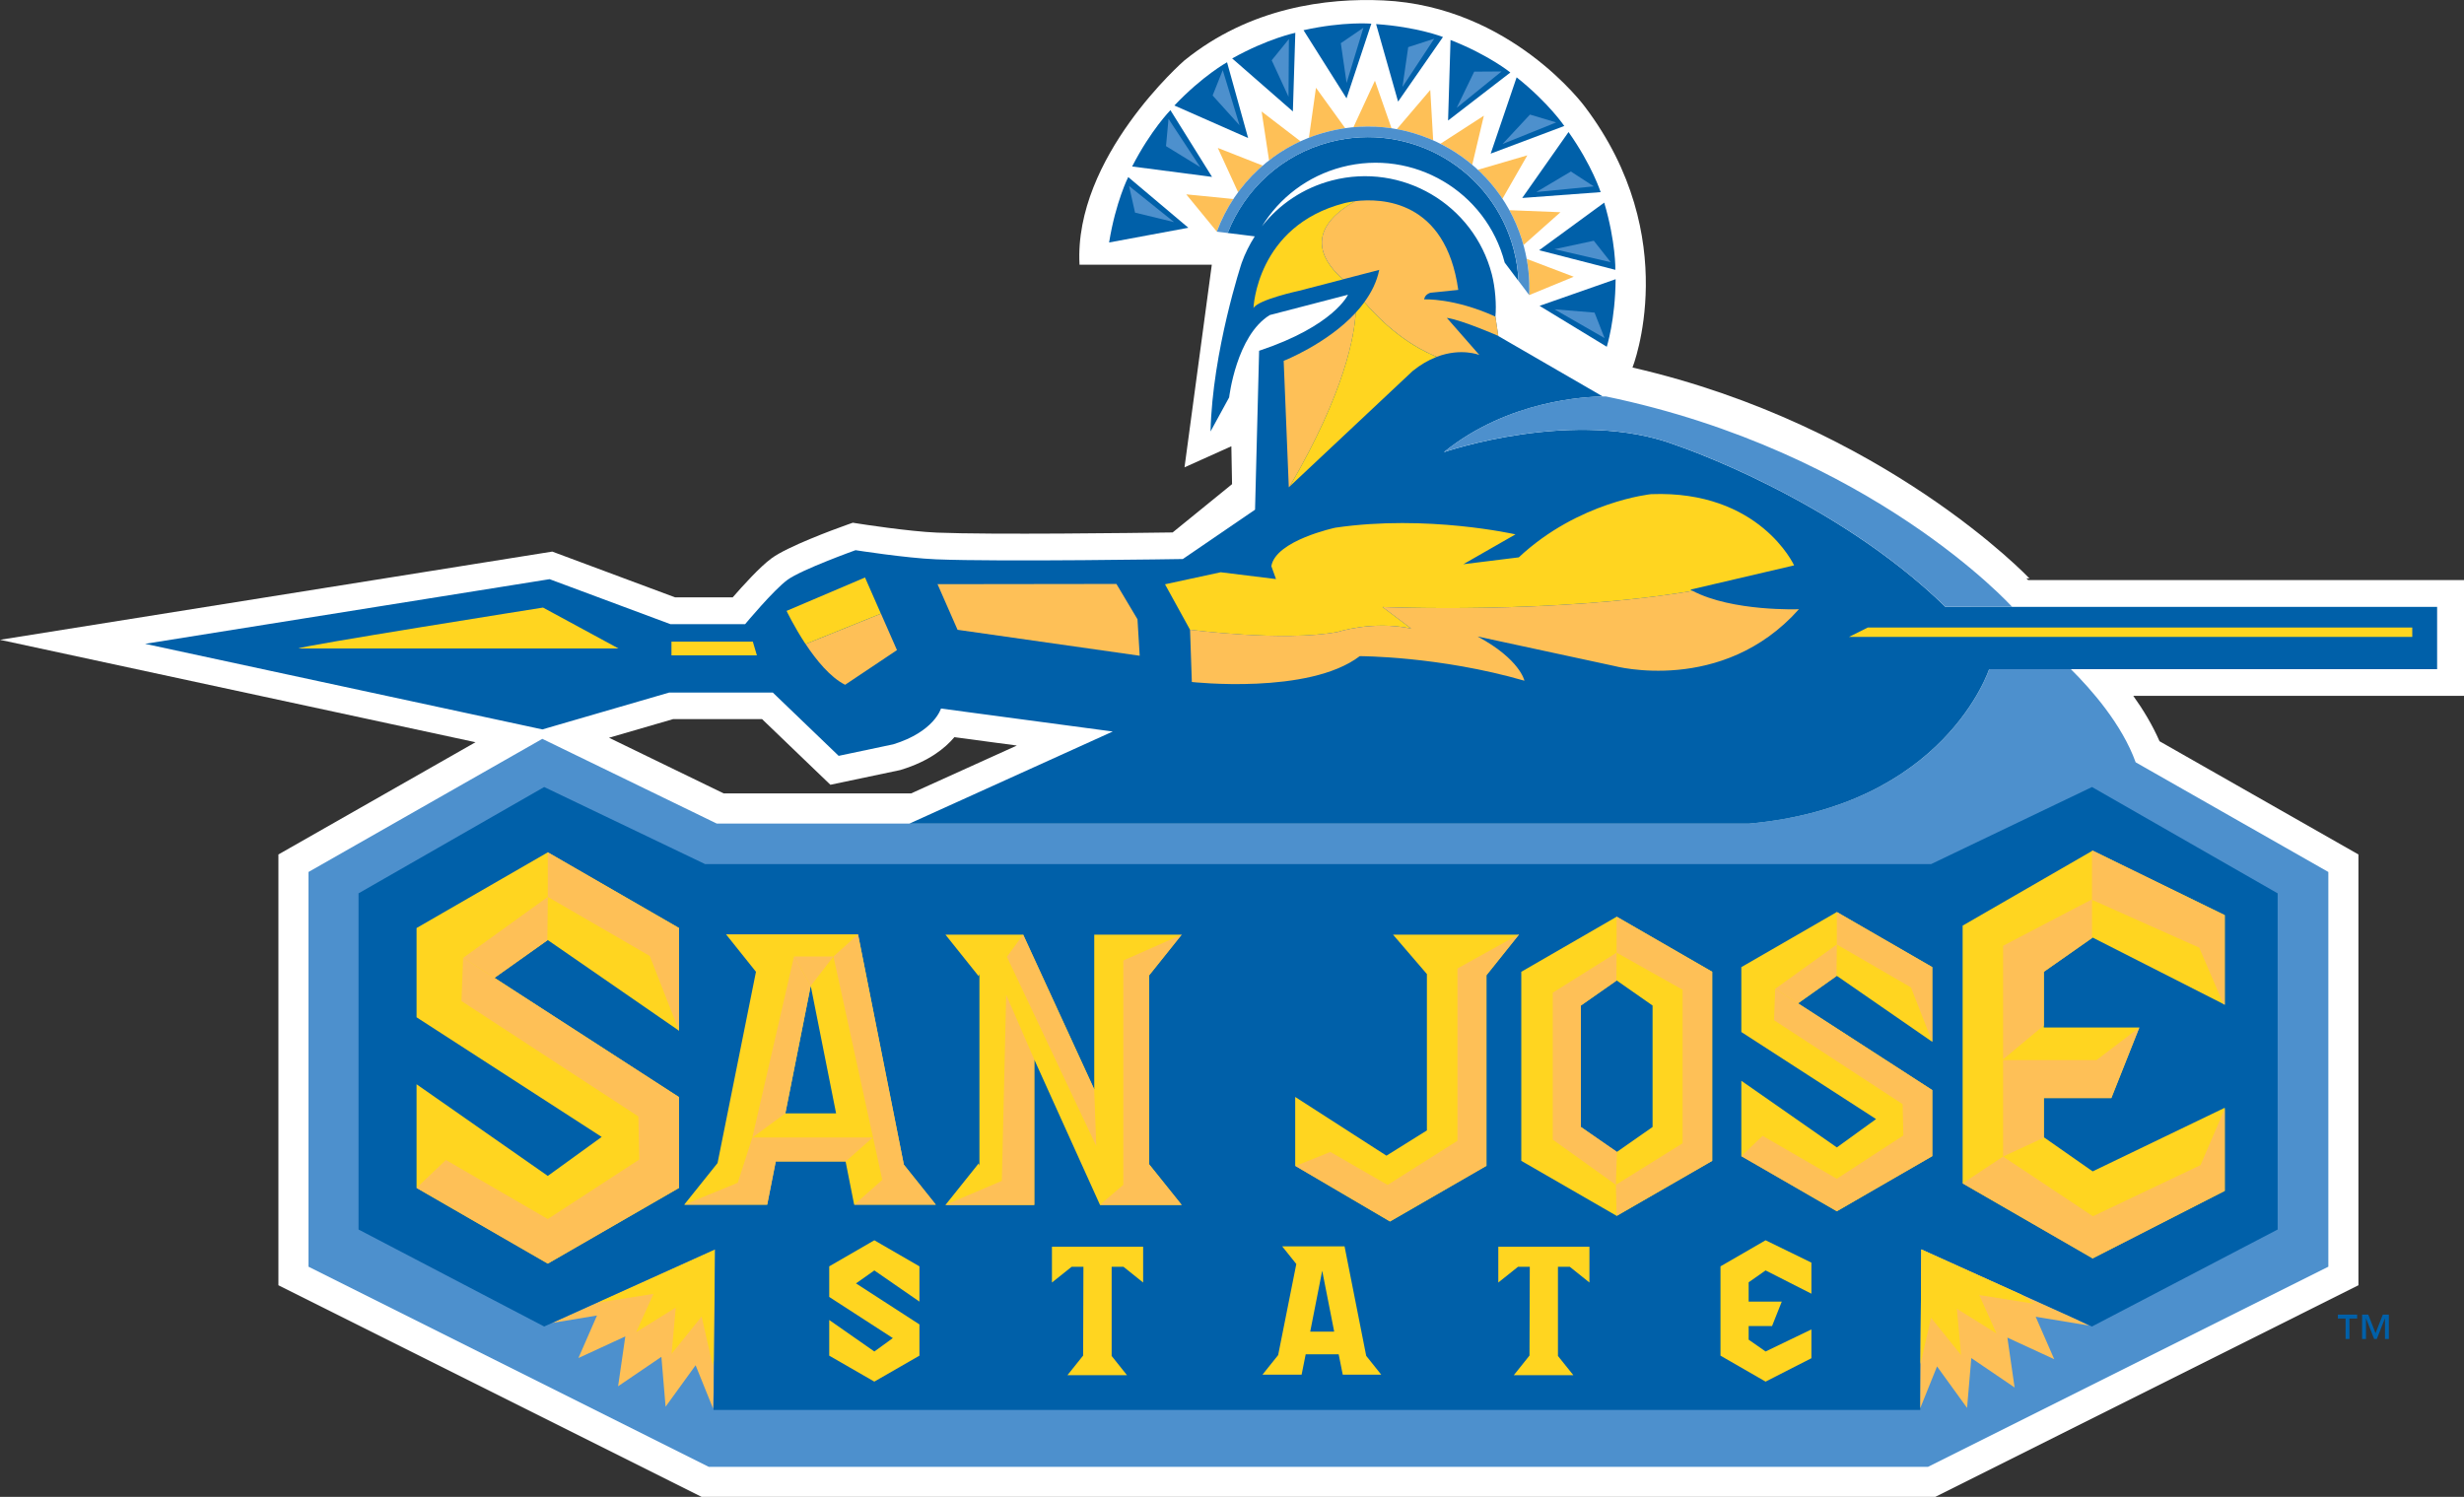 <?xml version="1.0" encoding="utf-8"?>
<!-- Generator: Adobe Illustrator 24.0.3, SVG Export Plug-In . SVG Version: 6.00 Build 0)  -->
<svg version="1.1" id="Layer_1" xmlns="http://www.w3.org/2000/svg" xmlns:xlink="http://www.w3.org/1999/xlink" x="0px" y="0px"
	 viewBox="0 0 423.4 257.24" style="enable-background:new 0 0 423.4 257.24;" xml:space="preserve">
<rect x="0" y="0" width="423.4" height="257.24" fill="#333333" stroke="none"/>
<style type="text/css">
	.st0{fill:#0060A9;}
	.st1{fill:#FFFFFF;}
	.st2{fill-rule:evenodd;clip-rule:evenodd;fill:#4D90CD;}
	.st3{fill-rule:evenodd;clip-rule:evenodd;fill:#FFD520;}
	.st4{fill:#FEC057;}
	.st5{fill:#FFD520;}
	.st6{fill-rule:evenodd;clip-rule:evenodd;fill:#FEC057;}
	.st7{fill:#4D90CD;}
	.st8{fill-rule:evenodd;clip-rule:evenodd;fill:#0060A9;}
</style>
<g>
	<path class="st0" d="M403.05,226.59h-1.32v-0.67h3.31v0.67h-1.32v3.51h-0.67V226.59z M405.88,225.92h1.07l1.25,3.18l1.25-3.18h1.04
		v4.18h-0.67v-3.51h-0.02l-1.38,3.51h-0.46l-1.38-3.51h-0.02v3.51h-0.67V225.92z"/>
	<g>
		<path class="st1" d="M423.4,99.68h-74.9c-0.09-0.09-0.2-0.2-0.3-0.3l0.54,0.03c0,0-24.85-26.29-68.22-36.25
			c0,0,8.84-22.32-8.19-44.83c0,0-12.65-17.25-34.65-18.26c-9.59-0.44-22.88,1.16-34.2,10.35c0,0-18.99,16.56-17.98,35.07h22.73
			l-4.69,34.82l8.05-3.62l0.12,6.51l-10.21,8.3c-6.57,0.09-31.16,0.41-40.49,0.03c-4.84-0.2-13.23-1.5-13.31-1.52l-1.16-0.18
			l-1.1,0.39c-2.33,0.83-10.13,3.71-12.87,5.73c-1.99,1.46-4.89,4.67-6.67,6.71c-2.73,0-8.69,0-9.88,0
			c-1.44-0.54-21.12-7.87-21.12-7.87L0,109.95l81.71,17.6l-33.87,19.29v74.03l72.73,36.37h211.97l72.72-36.37v-74.03
			c0,0-31.39-17.87-34.18-19.46c-1.21-2.77-2.79-5.4-4.51-7.8c23.34,0,56.84,0,56.84,0V99.68z M156.55,136.35
			c-18.61,0-31.56,0-32.19,0c-1.15-0.56-11.27-5.47-19.71-9.57c5.23-1.52,10.44-3.04,11.01-3.2c1.09,0,12.44,0,15.29,0
			c2.08,2,11.74,11.28,11.74,11.28l11.97-2.52l0.2-0.06c4.76-1.46,7.52-3.68,9.14-5.6c1.91,0.26,5.39,0.72,10.73,1.44
			C170.78,129.91,163.68,133.12,156.55,136.35z"/>
		<path class="st2" d="M366.98,131c-2.36-6.55-7.65-12.55-11.15-16.02h-14.01c0,0-7.58,23.49-41.26,26.55
			c-57.02,0-177.22,0-177.39,0c-0.21-0.1-29.98-14.56-29.98-14.56l-40.18,22.88v67.83l68.77,34.39h209.53l68.78-34.39v-67.83
			L366.98,131z"/>
		<path class="st0" d="M345.74,104.28L345.74,104.28l-11.45,0.01c-19.17-18.7-46.17-27.74-46.17-27.74
			c-17.32-6.66-40.02,1.16-40.02,1.16c11.04-8.95,24.49-9.54,27.32-9.57l-17.92-10.37c0,0-0.02-0.01-0.03-0.01l-0.01-0.01l-0.5-3.33
			c0.2-2.01-0.02-5-0.61-7.28c-3.13-12.04-15.43-19.26-27.47-16.13c-4.96,1.29-9.11,4.14-12.04,7.89
			c2.99-4.87,7.79-8.63,13.76-10.19c12.25-3.19,24.77,4.16,27.96,16.42l2.37,3.15c-0.08-1.77-0.35-3.55-0.81-5.33
			c-3.6-13.84-17.74-22.14-31.57-18.54c-8.35,2.17-14.67,8.17-17.6,15.63c1.64,0.2,4.66,0.58,4.66,0.58
			c-0.9,1.41-1.69,2.99-2.25,4.57c0,0-5.02,15.14-5.35,28.96l3.2-5.86c0,0,1.23-10.64,6.99-14.15l13.43-3.49
			c0,0-2.38,5.34-15.27,9.63l-0.7,27.31l-12.41,8.48c0,0-31.41,0.5-42.41,0.05c-5.16-0.21-13.83-1.57-13.83-1.57
			s-9.29,3.33-11.7,5.1c-2.41,1.77-7.27,7.61-7.27,7.61H115.2l-20.76-7.73l-69.51,11.11l68.27,14.71l21.8-6.34h17.79l11.32,10.88
			l9.38-1.98c7.06-2.17,8.2-6.15,8.2-6.15l29.52,3.95l-34.95,15.83c39.86,0,106.18,0,144.28,0c33.67-3.06,41.26-26.55,41.26-26.55
			h76.98v-10.7H345.74z"/>
		<polygon class="st3" points="115.38,112.62 115.38,110.26 129.36,110.26 130.06,112.62 		"/>
		<polygon class="st3" points="414.51,109.45 414.51,107.84 320.95,107.84 317.72,109.45 		"/>
		<g>
			<path class="st3" d="M51.31,111.44h54.97l-12.97-7.03C93.31,104.41,50.97,111.12,51.31,111.44z"/>
		</g>
		<g>
			<path class="st4" d="M151.38,105.46l-12.95,5.22c1.82,2.75,4.24,5.72,6.79,7l8.91-5.96L151.38,105.46z"/>
			<path class="st5" d="M148.64,99.24l-13.48,5.74c0,0,1.29,2.72,3.26,5.7l12.95-5.22L148.64,99.24z"/>
		</g>
		<polygon class="st4" points="122.86,214.71 94.85,227.35 102.58,226.07 99.39,233.38 107.45,229.66 106.21,238.23 113.65,233.17 
			114.37,241.74 119.53,234.62 122.53,242.05 122.64,238.54 		"/>
		<polygon class="st5" points="122.86,214.71 103.31,223.54 102.89,223.83 112.29,222.35 109.31,228.94 116.12,224.7 115.4,232.66 
			120.56,226.25 122.47,234.62 122.68,233.75 		"/>
		<polygon class="st6" points="161.1,100.39 191.84,100.35 195.46,106.42 195.84,112.69 164.54,108.23 		"/>
		<path class="st7" d="M248.1,77.7c0,0,22.7-7.82,40.02-1.16c0,0,27,9.04,46.17,27.74h11.45c0,0-24.06-26.67-69.77-36.15
			C275.98,68.13,260.51,67.64,248.1,77.7z"/>
		<g>
			<path class="st5" d="M229.87,108.6c0,0,5.89-1.97,12.61-0.59l-4.92-3.7c0,0,29.51,1.27,53.29-2.77
				c-0.13-0.07-0.27-0.14-0.39-0.21l17.83-4.17c0,0-5.9-12.95-24.57-12.24c0,0-12.45,1.24-22.74,10.86l-9.53,1.18l8.96-5.13
				c0,0-15.18-3.46-30.94-1.15c0,0-10.26,2.17-11.01,6.61l0.8,2.22l-9.5-1.17l-9.57,2.07l4.3,7.81
				C204.49,108.23,220.57,110.33,229.87,108.6z"/>
			<path class="st4" d="M290.85,101.54c-23.79,4.04-53.29,2.77-53.29,2.77l4.92,3.7c-6.72-1.38-12.61,0.59-12.61,0.59
				c-9.3,1.72-25.38-0.38-25.38-0.38l0.31,8.98c0,0,20.09,2.24,28.85-4.44c0,0,13.63-0.02,28.3,4.22c0,0-0.74-3.67-8.05-7.6
				l23.46,5.06c0,0,18.61,5.03,31.76-9.75C309.1,104.7,297.7,105.13,290.85,101.54z"/>
		</g>
		<polygon class="st8" points="329.96,242.3 330.14,214.71 359.47,227.96 391.38,211.29 391.38,153.52 359.48,135.25 331.84,148.49 
			121.15,148.49 93.51,135.25 61.61,153.52 61.61,211.29 93.51,227.96 122.86,214.71 122.61,242.3 		"/>
		<g>
			<path class="st5" d="M147.44,160.57h-22.68l5.14,6.43l-6.6,32.87l-5.72,7.14h14.24l1.47-7.42h12.01l1.47,7.42h14.02l-5.49-6.87
				L147.44,160.57z M134.95,191.33l4.36-21.92l4.36,21.92H134.95z"/>
			<polygon class="st4" points="151.61,202.76 146.79,207.02 160.81,207.02 155.32,200.15 147.44,160.57 143.22,164.37 			"/>
			<polygon class="st4" points="145.32,199.6 149.97,195.48 129.28,195.48 126.77,203.26 117.59,207.02 131.84,207.02 133.31,199.6 
							"/>
			<polygon class="st4" points="136.44,164.37 129.28,195.48 134.95,191.33 139.31,169.42 			"/>
			<polygon class="st4" points="143.22,164.37 139.31,169.42 136.44,164.37 			"/>
		</g>
		<g>
			<path class="st5" d="M203.05,160.62h-5.59c-0.57,0-1.44,0-2.41,0c-2.43,0-5.6,0-7.02,0c0,2.63,0,26.58,0,26.58l-12.21-26.58
				h-5.35h-2.17h-5.84l5.71,7.14l0.13-0.39c0,8.79,0,24.08,0,32.95l-0.13-0.39l-5.71,7.14h5.84c0.48,0,1.26,0,2.17,0
				c2.94,0,7.26,0,7.26,0v-24.98l11.29,24.98c0,0,3.4,0,6.03,0c0.99,0,1.87,0,2.41,0h5.59l-5.59-6.98c0-8.8,0-23.68,0-32.47
				L203.05,160.62z"/>
			<polygon class="st4" points="172.9,170.96 172.15,202.93 162.45,207.06 177.72,207.06 177.72,182.08 			"/>
			<polygon class="st4" points="175.81,160.62 173.02,164.42 188.38,196.94 188.02,187.19 			"/>
			<polygon class="st4" points="203.05,160.62 193.02,165.06 193.02,203.61 189.01,207.06 203.05,207.06 197.46,200.08 
				197.46,167.6 			"/>
		</g>
		<g>
			<path class="st5" d="M261.41,167v32.49l16.4,9.46l16.41-9.46V167l-16.41-9.47L261.41,167z M283.97,193.67l-6.11,4.27l-0.05,0.03
				l-6.16-4.31v-20.86l6.11-4.28l0.04-0.03l6.17,4.31V193.67z"/>
			<polygon class="st4" points="277.76,168.53 277.79,163.71 266.82,170.59 266.82,195.84 277.66,203.61 277.85,197.94 
				271.64,193.67 271.64,172.81 			"/>
			<polygon class="st4" points="277.79,163.71 277.79,157.53 294.21,167 294.21,199.49 277.8,208.94 277.66,203.61 289.13,196.47 
				289.13,170.09 			"/>
		</g>
		<g>
			<polygon class="st5" points="71.58,159.48 71.58,173.96 71.58,174.82 103.39,195.38 94.2,202.03 94.13,202.08 71.58,186.33 
				71.58,204.14 94.13,217.15 116.68,204.14 116.68,203.97 116.68,189.39 116.68,188.54 84.97,168.04 94.06,161.59 94.13,161.55 
				116.68,177.13 116.68,159.48 94.13,146.47 			"/>
			<polygon class="st4" points="94.13,146.47 94.13,154.13 111.65,164.28 116.68,177.13 116.68,159.48 			"/>
			<polygon class="st4" points="94.13,154.13 94.06,161.59 84.97,168.04 79.58,164.61 			"/>
			<polygon class="st4" points="84.97,168.04 79.58,164.61 79.3,172.03 109.69,191.86 109.85,199.26 94.13,209.49 76.62,199.34 
				71.58,204.14 94.13,217.15 116.68,204.14 116.68,188.54 			"/>
		</g>
		<g>
			<polygon class="st5" points="299.22,166.2 299.22,176.73 299.22,177.35 322.37,192.31 315.68,197.15 315.63,197.18 
				299.22,185.73 299.22,198.68 315.63,208.15 332.03,198.68 332.03,198.56 332.03,187.95 332.03,187.33 308.96,172.42 
				315.58,167.73 315.63,167.7 332.03,179.04 332.03,166.2 315.63,156.73 			"/>
			<polygon class="st4" points="315.63,156.73 315.63,162.31 328.37,169.69 332.03,179.04 332.03,166.2 			"/>
			<polygon class="st4" points="315.63,162.31 315.58,167.73 308.96,172.42 305.04,169.93 			"/>
			<polygon class="st4" points="308.96,172.42 305.04,169.93 304.84,175.32 326.94,189.75 327.06,195.13 315.63,202.57 
				302.88,195.19 299.22,198.68 315.63,208.15 332.03,198.68 332.03,187.33 			"/>
		</g>
		<g>
			<path class="st5" d="M239.37,160.62l5.82,6.77v26.87l-6.95,4.34l-15.68-10.09v11.84l16.29,9.56l16.57-9.56c0,0,0-28.95,0-32.75
				l5.58-6.98H239.37z"/>
			<path class="st4" d="M250.44,166.43v29.61l-12,7.59l-9.84-5.67l-5.99,2.41l16.24,9.53l16.57-9.56c0,0,0-28.95,0-32.75l5.58-6.98
				h-0.07L250.44,166.43z"/>
		</g>
		<g>
			<polygon class="st5" points="180.76,220.4 184.14,217.7 186.17,217.7 186.12,232.95 183.42,236.33 193.66,236.33 191.02,233.02 
				191.02,217.7 193.06,217.7 196.43,220.4 196.43,214.25 180.76,214.25 			"/>
			<polygon class="st5" points="257.46,220.4 260.84,217.7 262.87,217.7 262.82,232.95 260.12,236.33 270.36,236.33 267.71,233.02 
				267.71,217.7 269.75,217.7 273.12,220.4 273.12,214.25 257.46,214.25 			"/>
			<polygon class="st5" points="142.49,217.62 142.49,222.59 142.49,222.88 153.42,229.95 150.26,232.24 150.24,232.25 
				142.49,226.84 142.49,232.97 150.24,237.43 157.99,232.97 157.99,232.9 157.99,227.89 157.99,227.6 147.09,220.55 150.22,218.34 
				150.24,218.32 157.99,223.68 157.99,217.62 150.24,213.14 			"/>
			<path class="st5" d="M231.04,214.18h-10.72l2.43,3.04l-3.12,15.65l-2.7,3.37h6.73l0.7-3.5h5.67l0.7,3.5h6.62l-2.59-3.24
				L231.04,214.18z M225.14,228.84l2.06-10.47l2.06,10.47H225.14z"/>
			<polygon class="st5" points="303.39,218.32 311.26,222.32 311.26,216.98 303.39,213.14 295.64,217.62 295.64,232.97 
				303.39,237.43 311.26,233.41 311.26,228.46 303.39,232.25 300.48,230.22 300.48,227.88 304.5,227.88 306.17,223.68 
				300.48,223.68 300.48,220.36 			"/>
		</g>
		<g>
			<polygon class="st5" points="351.2,167 359.48,161.2 359.59,161.12 382.06,172.54 382.29,172.66 382.29,157.27 359.59,146.18 
				359.48,146.24 337.25,159.07 337.25,203.35 337.25,203.36 359.59,216.25 382.29,204.65 382.29,190.53 382.29,190.37 
				359.59,201.3 351.27,195.48 351.2,195.43 351.2,188.7 362.8,188.7 367.61,176.58 367.61,176.58 351.2,176.58 351.2,176.22 			"/>
			<g>
				<polygon class="st4" points="344.2,182.17 344.2,198.75 351.27,195.48 351.2,195.43 351.2,188.7 362.8,188.7 367.61,176.58 
					360.26,182.17 				"/>
				<polygon class="st4" points="359.4,154.59 344.2,162.53 344.2,182.05 351.2,176.22 351.2,167 359.48,161.2 359.48,154.63 				
					"/>
				<polygon class="st4" points="359.63,209.01 344.2,198.75 337.25,203.36 359.59,216.25 382.29,204.65 382.29,190.53 
					378.13,200.22 				"/>
				<polygon class="st4" points="377.91,162.86 382.06,172.54 382.29,172.66 382.29,157.27 359.59,146.18 359.48,146.24 
					359.48,154.63 				"/>
			</g>
		</g>
		<polygon class="st4" points="356.42,226.58 330.14,214.71 329.96,242 332.85,234.82 338.01,241.95 338.74,233.38 346.18,238.44 
			344.94,229.87 352.99,233.58 349.8,226.28 358.98,227.8 		"/>
		<polygon class="st5" points="347.33,222.47 330.14,214.71 330.01,234.42 331.82,226.46 336.98,232.86 336.26,224.91 
			343.07,229.15 340.1,222.55 349.49,224.04 		"/>
		<path class="st6" d="M259.37,36.12c1.01,1.86,1.84,3.86,2.42,5.99l6.35-5.64L259.37,36.12z"/>
		<path class="st6" d="M253.95,29.18c1.59,1.47,3.01,3.14,4.22,4.98l4.28-7.47L253.95,29.18z"/>
		<path class="st6" d="M252.98,28.31l2-8.43l-7.46,4.82C249.47,25.69,251.31,26.9,252.98,28.31z"/>
		<path class="st6" d="M246.27,24.12l-0.5-8.66l-5.75,6.74C242.19,22.59,244.29,23.24,246.27,24.12z"/>
		<path class="st6" d="M239.11,22.04l-2.85-8.17l-3.69,7.99C234.78,21.66,236.97,21.73,239.11,22.04z"/>
		<path class="st6" d="M228.09,22.64c1.02-0.26,2.04-0.47,3.06-0.61l-5.02-6.95l-1.21,8.59C225.95,23.27,227,22.92,228.09,22.64z"/>
		<path class="st6" d="M223.48,24.29l-6.69-5.13l1.28,8.41C219.72,26.28,221.53,25.18,223.48,24.29z"/>
		<g>
			<path class="st6" d="M211.94,34.2l-8.1-0.8l5.25,6.4C209.82,37.84,210.78,35.96,211.94,34.2z"/>
		</g>
		<path class="st6" d="M216.98,28.46l-7.72-3.04l3.49,7.62C213.98,31.37,215.39,29.83,216.98,28.46z"/>
		<path class="st3" d="M232.87,34.58c-1.17,0.14-1.9,0.34-1.9,0.34c-15.07,3.92-15.58,18.02-15.58,18.02
			c0.82-1.46,7.83-2.97,7.83-2.97L230.8,48C228.12,45.74,223.19,40.04,232.87,34.58z"/>
		<path class="st6" d="M220.58,62.01l0.88,21.73l0.15-0.14c9.61-16.43,11.15-26.17,11.34-29.85
			C228.01,59.1,220.58,62.01,220.58,62.01z"/>
		<path class="st6" d="M256.97,54.41c-7.17-3.25-12.25-2.96-12.25-2.96c0.13-0.93,1.12-1.15,1.12-1.15l4.74-0.48
			c-2.17-15.48-13.22-15.79-17.71-15.25c-9.68,5.46-4.75,11.16-2.07,13.42l6.2-1.61c-0.41,2.03-1.34,3.87-2.55,5.53
			c4.4,5.11,8.78,7.9,12.43,9.41c4.21-1.6,7.33-0.31,7.33-0.31l-5.59-6.38c2.58,0.35,8.85,3.1,8.85,3.1L256.97,54.41z"/>
		<path class="st6" d="M262.34,44.49c0.38,2.09,0.52,4.17,0.43,6.22l7.65-3.15L262.34,44.49z"/>
		<path class="st2" d="M261.89,42.49c-3.85-14.81-18.99-23.7-33.8-19.85c-9.1,2.36-15.96,8.99-19,17.17
			c0.66,0.09,1.43,0.17,1.87,0.23c2.93-7.46,9.25-13.46,17.6-15.63c13.84-3.6,27.97,4.7,31.57,18.54c0.46,1.78,0.73,3.56,0.81,5.33
			l1.83,2.43C262.89,48,262.61,45.24,261.89,42.49z"/>
		<g>
			<path class="st3" d="M246.7,61.4c0.09-0.03,0.13-0.06,0.18-0.07c-0.07-0.03-0.15-0.06-0.22-0.09c-3.61-1.53-7.89-4.31-12.21-9.32
				c0.01,0,0.01-0.01,0.01-0.01c-0.47,0.65-0.98,1.26-1.52,1.85c0,0,0,0,0.01-0.01c-0.19,3.68-1.73,13.42-11.34,29.85l21.13-19.84
				C244.11,62.65,245.45,61.9,246.7,61.4z"/>
		</g>
		<path class="st0" d="M190.58,41.67l13.62-2.53l-10.33-8.71C193.86,30.43,191.72,34.67,190.58,41.67z"/>
		<polygon class="st7" points="194.01,31.96 201.75,38.17 195.04,36.54 		"/>
		<path class="st0" d="M194.54,28.61l13.73,1.79l-7.15-11.47C201.13,18.93,197.78,22.3,194.54,28.61z"/>
		<polygon class="st7" points="200.79,20.43 206.25,28.73 200.36,25.11 		"/>
		<path class="st0" d="M201.8,18.13l12.67,5.59l-3.62-13.02C210.85,10.7,206.68,12.99,201.8,18.13z"/>
		<polygon class="st7" points="210.11,12.05 213,21.54 208.37,16.41 		"/>
		<path class="st0" d="M211.73,10.04l10.43,9.11l0.42-13.51C222.58,5.64,217.93,6.59,211.73,10.04z"/>
		<polygon class="st7" points="221.48,6.71 221.41,16.63 218.52,10.36 		"/>
		<path class="st0" d="M223.99,5.19l7.39,11.71l4.26-12.83C235.64,4.07,230.91,3.65,223.99,5.19z"/>
		<polygon class="st7" points="234.28,4.77 231.39,14.26 230.4,7.42 		"/>
		<path class="st0" d="M236.46,4.14l3.78,13.32l7.71-11.1C247.96,6.36,243.54,4.62,236.46,4.14z"/>
		<polygon class="st7" points="246.45,6.65 240.99,14.94 241.98,8.1 		"/>
		<path class="st0" d="M249.25,6.87l-0.42,13.84l10.7-8.25C259.54,12.46,255.85,9.46,249.25,6.87z"/>
		<polygon class="st7" points="258.02,12.28 250.31,18.53 253.32,12.31 		"/>
		<path class="st0" d="M260.61,13.29l-4.46,13.11l12.65-4.75C268.8,21.66,266.16,17.71,260.61,13.29z"/>
		<polygon class="st7" points="267.4,21.04 258.19,24.75 262.9,19.69 		"/>
		<path class="st0" d="M269.53,22.69l-7.96,11.33l13.48-1C275.04,33.02,273.61,28.48,269.53,22.69z"/>
		<polygon class="st7" points="273.87,32.03 263.99,33 269.93,29.47 		"/>
		<path class="st0" d="M275.66,34.82L264.48,43l13.09,3.37C277.58,46.37,277.67,41.62,275.66,34.82z"/>
		<polygon class="st7" points="276.78,45.06 267.11,42.82 273.87,41.37 		"/>
		<path class="st0" d="M277.62,47.98l-13.07,4.58l11.55,7.03C276.09,59.58,277.56,55.07,277.62,47.98z"/>
		<polygon class="st7" points="275.72,58.1 267.11,53.15 274,53.72 		"/>
	</g>
</g>
</svg>
